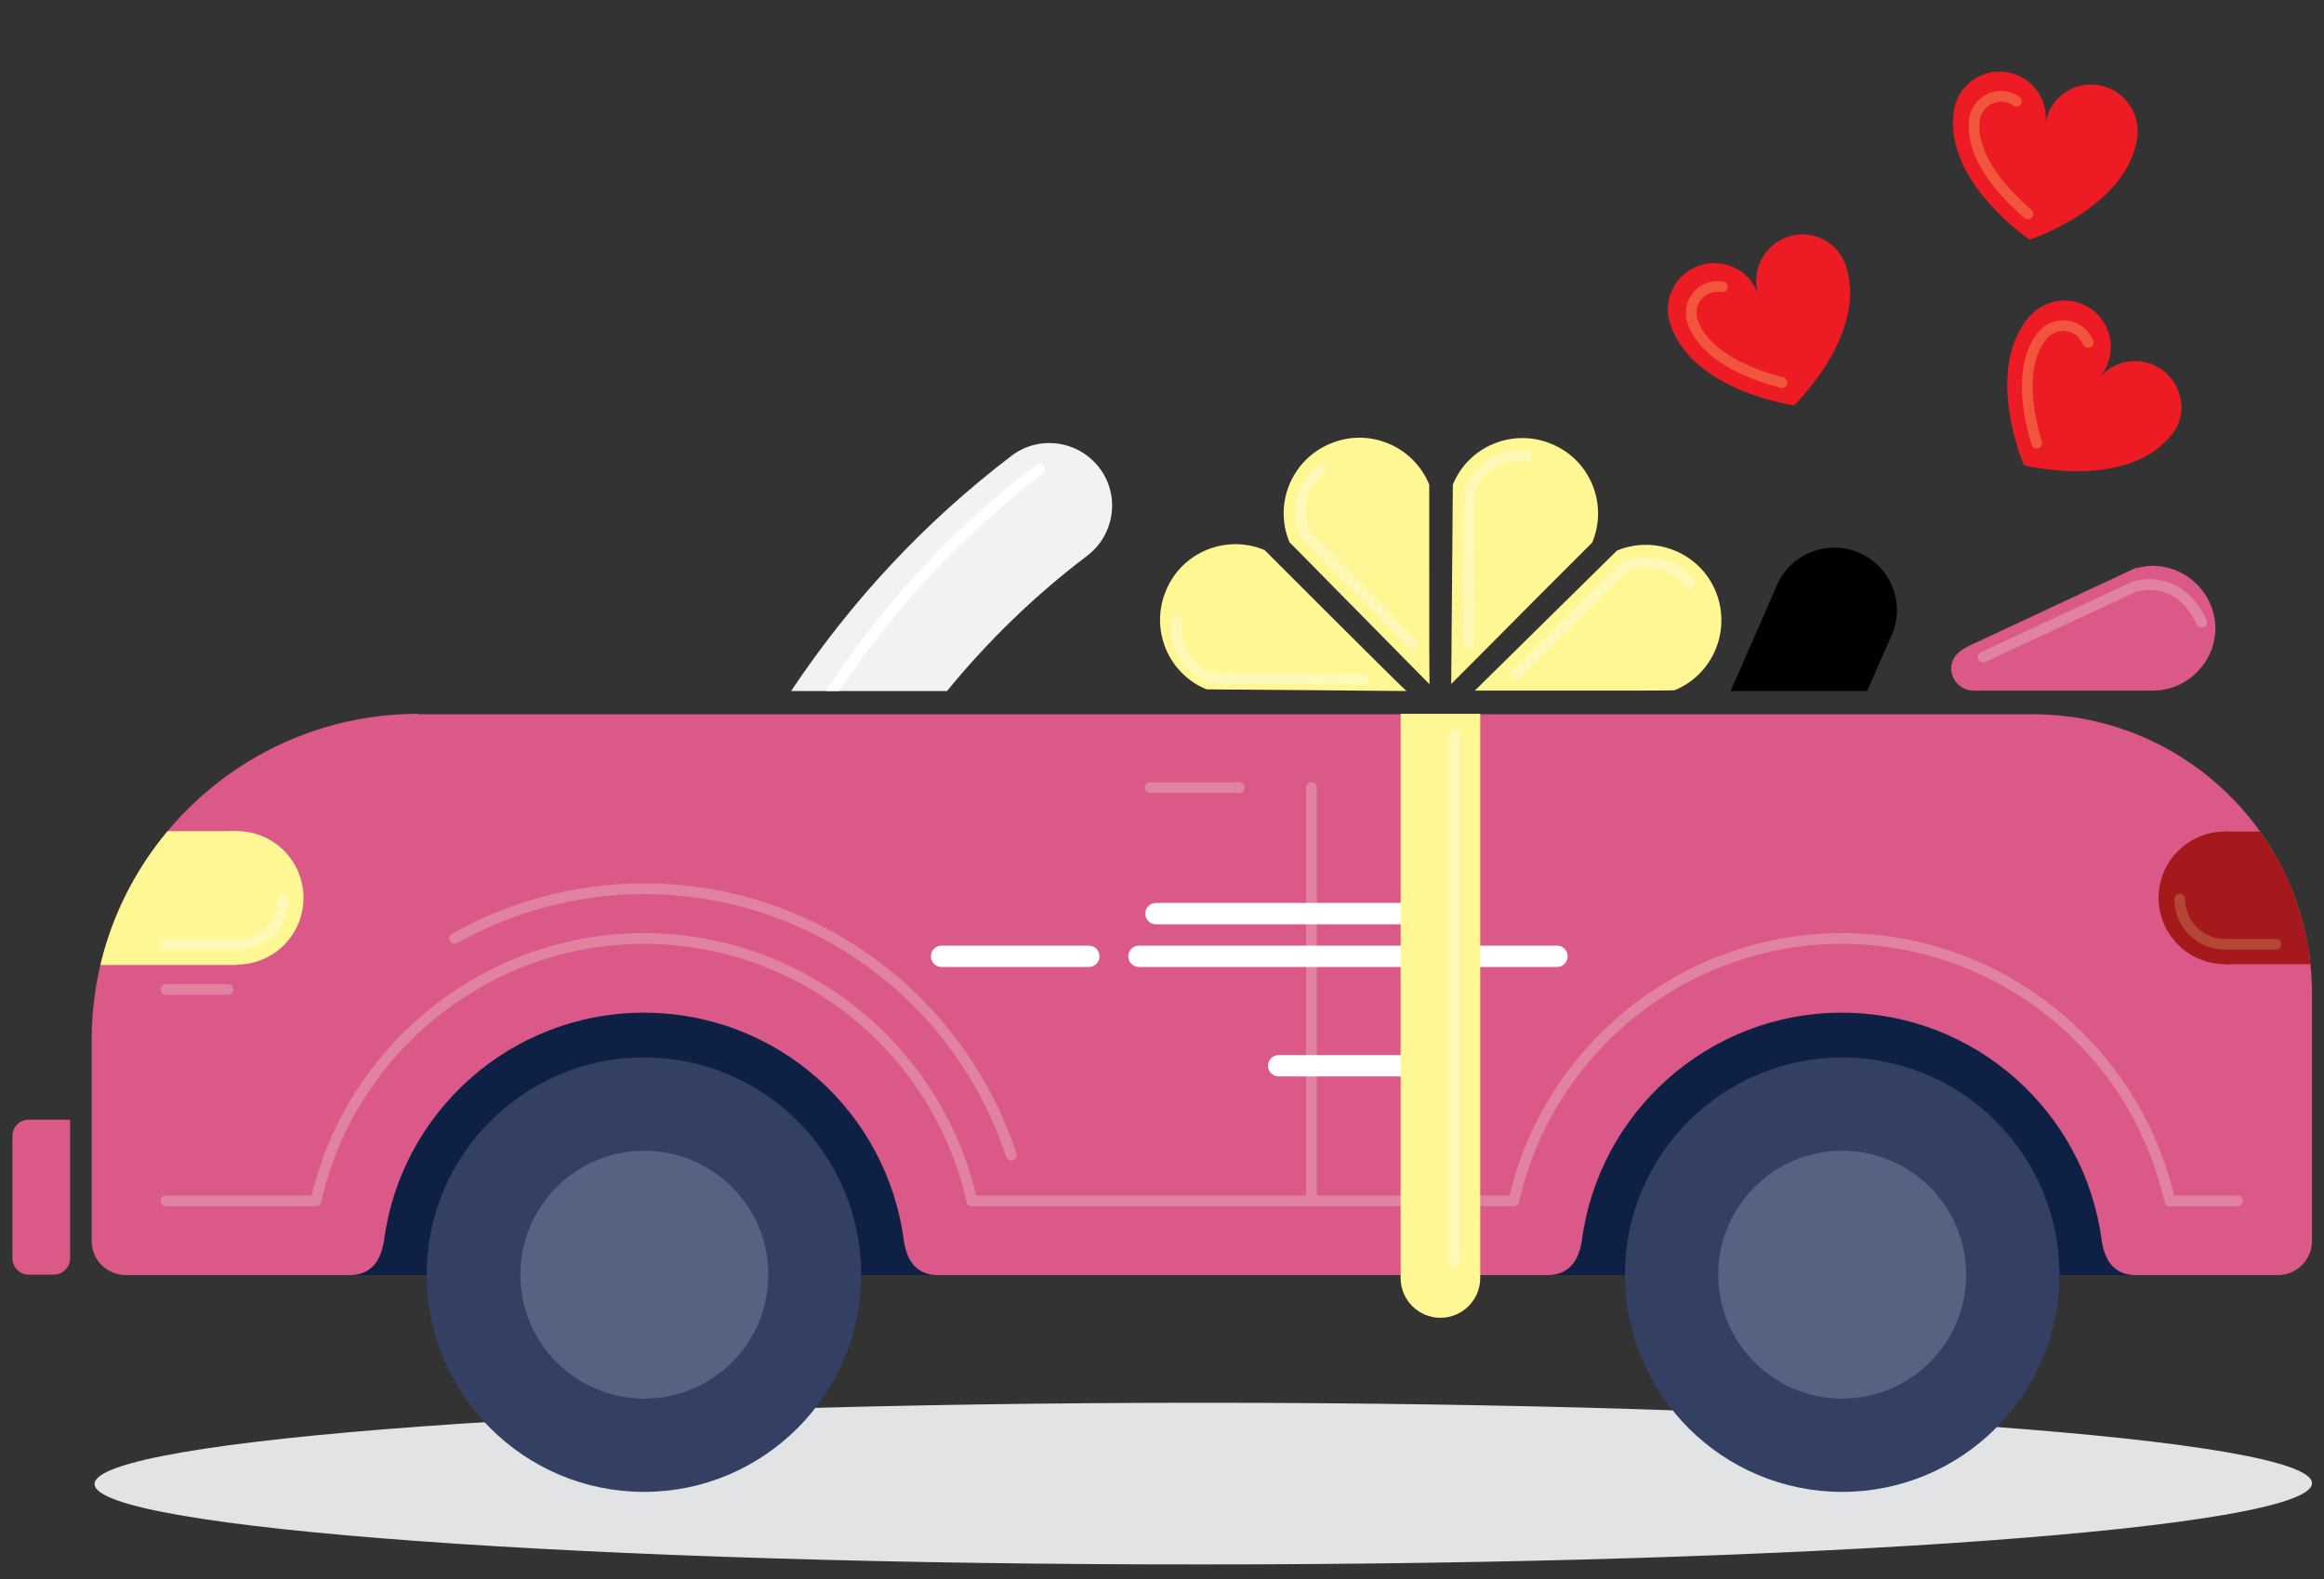 <?xml version="1.0" encoding="UTF-8"?>
<!-- Generator: Adobe Illustrator 22.1.0, SVG Export Plug-In . SVG Version: 6.00 Build 0)  -->
<svg xmlns="http://www.w3.org/2000/svg" xmlns:xlink="http://www.w3.org/1999/xlink" x="0px" y="0px" viewBox="0 0 560.5 381" style="enable-background:new 0 0 560.5 381;" xml:space="preserve">
<rect x="0" y="0" width="560.5" height="381" fill="#333333" stroke="none"/>
<style type="text/css">
	.st0{clip-path:url(#SVGID_2_);}
	.st1{clip-path:url(#SVGID_4_);}
	.st2{clip-path:url(#SVGID_6_);fill:#E2E3E4;}
	.st3{clip-path:url(#SVGID_2_);fill:#0E2044;}
	.st4{clip-path:url(#SVGID_8_);fill:#DB5989;}
	.st5{clip-path:url(#SVGID_8_);fill:none;stroke:#E282A1;stroke-width:2.576;stroke-linecap:round;stroke-miterlimit:10;}
	.st6{clip-path:url(#SVGID_8_);fill:#F1F2F2;}
	.st7{clip-path:url(#SVGID_8_);fill:#334063;}
	
		.st8{clip-path:url(#SVGID_8_);fill:none;stroke:#E282A1;stroke-width:2.576;stroke-linecap:round;stroke-linejoin:round;stroke-miterlimit:10;}
	.st9{clip-path:url(#SVGID_8_);fill:#576283;}
	.st10{clip-path:url(#SVGID_8_);fill:#FFF793;}
	.st11{clip-path:url(#SVGID_10_);fill:#FFF793;}
	.st12{clip-path:url(#SVGID_10_);fill:#A5181C;}
	.st13{clip-path:url(#SVGID_12_);fill:#DB5989;}
	.st14{clip-path:url(#SVGID_12_);fill:none;stroke:#FFF9B7;stroke-width:2.576;stroke-linecap:round;stroke-miterlimit:10;}
	
		.st15{clip-path:url(#SVGID_12_);fill:none;stroke:#E282A1;stroke-width:2.576;stroke-linecap:round;stroke-linejoin:round;stroke-miterlimit:10;}
	.st16{clip-path:url(#SVGID_12_);fill:#ED1C24;}
	
		.st17{clip-path:url(#SVGID_12_);fill:none;stroke:#F1563C;stroke-width:2.576;stroke-linecap:round;stroke-linejoin:round;stroke-miterlimit:10;}
	.st18{clip-path:url(#SVGID_14_);fill:#ED1C24;}
	
		.st19{clip-path:url(#SVGID_14_);fill:none;stroke:#F1563C;stroke-width:2.576;stroke-linecap:round;stroke-linejoin:round;stroke-miterlimit:10;}
	
		.st20{clip-path:url(#SVGID_14_);fill:none;stroke:#FFF9B7;stroke-width:2.576;stroke-linecap:round;stroke-linejoin:round;stroke-miterlimit:10;}
	
		.st21{clip-path:url(#SVGID_14_);fill:none;stroke:#B34734;stroke-width:2.576;stroke-linecap:round;stroke-linejoin:round;stroke-miterlimit:10;}
	.st22{clip-path:url(#SVGID_16_);fill:none;stroke:#FFFFFF;stroke-width:5.152;stroke-linecap:round;}
	.st23{clip-path:url(#SVGID_16_);}
	.st24{clip-path:url(#SVGID_16_);fill:#FFF793;}
	.st25{clip-path:url(#SVGID_16_);fill:none;stroke:#FFF9B7;stroke-width:2.576;stroke-linecap:round;stroke-miterlimit:10;}
	.st26{clip-path:url(#SVGID_16_);fill:#FFFFFF;}
</style>
<g id="Shadows">
</g>
<g id="Cars_Base">
</g>
<g id="New_Cars">
</g>
<g id="Guides">
	<g>
		<defs>
			<rect id="SVGID_1_" x="3" y="17.3" width="554.6" height="506.7"></rect>
		</defs>
		<clipPath id="SVGID_2_">
			<use xlink:href="#SVGID_1_" style="overflow:visible;"></use>
		</clipPath>
		<g class="st0">
			<defs>
				<rect id="SVGID_3_" x="3" y="17.3" width="554.6" height="506.7"></rect>
			</defs>
			<clipPath id="SVGID_4_">
				<use xlink:href="#SVGID_3_" style="overflow:visible;"></use>
			</clipPath>
			<g class="st1">
				<g>
					<defs>
						<rect id="SVGID_5_" x="13.2" y="330.9" width="554.1" height="47.6"></rect>
					</defs>
					<clipPath id="SVGID_6_">
						<use xlink:href="#SVGID_5_" style="overflow:visible;"></use>
					</clipPath>
					<path class="st2" d="M557.6,357.8c0,10.8-119.7,19.6-267.4,19.6c-147.7,0.1-267.4-8.6-267.4-19.4c0-10.8,119.7-19.6,267.4-19.6       C437.9,338.4,557.6,347.1,557.6,357.8"></path>
				</g>
			</g>
		</g>
		<rect x="76.6" y="226.4" class="st3" width="450.6" height="81.2"></rect>
		<g class="st0">
			<defs>
				<rect id="SVGID_7_" x="3" y="17.3" width="554.6" height="506.7"></rect>
			</defs>
			<clipPath id="SVGID_8_">
				<use xlink:href="#SVGID_7_" style="overflow:visible;"></use>
			</clipPath>
			<path class="st4" d="M519.1,136.5c-1.4,0-2.8,0.3-4,0.6l0-0.1l-40.4,18.9v0c-2.2,1.1-4.1,2.7-4.1,5.3c0,3,2.4,5.4,5.4,5.4h43.2     c8.3,0,15.1-6.8,15.1-15.1C534.2,143.2,527.4,136.5,519.1,136.5"></path>
			<path class="st5" d="M478.3,158.5l36.3-16.9c0,0,10.5-3.9,16.4,8.5"></path>
			<path class="st6" d="M228.4,166.7c9.9-12.1,21.2-23.1,33.9-32.7c6.6-5.1,7.9-14.6,2.8-21.2c-5.1-6.6-14.6-7.9-21.2-2.8     c-21,16-38.7,35.1-53.1,56.7H228.4z"></path>
			<path class="st7" d="M207.7,307.5c0,28.9-23.5,52.4-52.4,52.4c-28.9,0-52.4-23.5-52.4-52.4c0-28.9,23.5-52.4,52.4-52.4     C184.3,255.1,207.7,278.6,207.7,307.5"></path>
			<path class="st7" d="M496.7,307.5c0,28.9-23.5,52.4-52.4,52.4c-28.9,0-52.4-23.5-52.4-52.4c0-28.9,23.5-52.4,52.4-52.4     C473.2,255.1,496.7,278.6,496.7,307.5"></path>
			<path class="st4" d="M100.9,172.2c-43.5,0-78.8,35.3-78.8,78.8v48.4c0,4.5,3.7,8.2,8.2,8.2h54.1c4.5,0,7.3-2.7,8.2-8.2     c4-31.1,30.6-55.1,62.7-55.1c32.2,0,58.7,24,62.7,55.1c0.9,5.6,3.7,8.2,8.2,8.2h147.1c4.5,0,7.3-2.7,8.2-8.2     c4-31.1,30.6-55.1,62.7-55.1c32.2,0,58.7,24,62.7,55.1c0.9,5.6,3.7,8.2,8.2,8.2h34.3c4.5,0,8.2-3.7,8.2-8.2v-59.7     c0-37.2-30.2-67.4-67.4-67.4H100.9z"></path>
			<path class="st8" d="M40,289.7h36.2c8.2-36.5,41-63.3,79.1-63.3c38.1,0,70.9,26.7,79.1,63.3h130.7c8.2-36.5,41-63.3,79.1-63.3     s70.9,26.7,79.1,63.3h16.4"></path>
			<path class="st9" d="M185.3,307.5c0,16.5-13.4,29.9-29.9,29.9c-16.5,0-29.9-13.4-29.9-29.9c0-16.5,13.4-29.9,29.9-29.9     C171.9,277.6,185.3,291,185.3,307.5"></path>
			<path class="st9" d="M474.2,307.5c0,16.5-13.4,29.9-29.9,29.9c-16.5,0-29.9-13.4-29.9-29.9c0-16.5,13.4-29.9,29.9-29.9     C460.8,277.6,474.2,291,474.2,307.5"></path>
			<path class="st10" d="M370.2,144.7c7.3-7.3,13.8-13.8,13.8-13.8c3.9-9.3-0.5-20-9.8-23.8c-9.3-3.9-20,0.5-23.8,9.8L350,165     C350,165,360.8,154.2,370.2,144.7"></path>
			<path class="st10" d="M318.8,146.5c-7.3-7.3-13.8-13.8-13.8-13.8c-9.3-3.9-20,0.5-23.8,9.8c-3.9,9.3,0.5,20,9.8,23.8l48.2,0.4     C339.1,166.7,328.2,155.9,318.8,146.5"></path>
			<path class="st10" d="M384.3,166.6c-13.3,0-28.6,0-28.6,0l34.3-33.8c9.3-3.8,20,0.6,23.8,9.9c3.8,9.3-0.6,20-9.9,23.8     C403.9,166.6,394.7,166.6,384.3,166.6"></path>
			<path class="st10" d="M344.7,136.4c0-10.4,0-19.5,0-19.5c-3.8-9.3-14.5-13.8-23.8-9.9c-9.3,3.8-13.8,14.5-9.9,23.8l33.8,34.3     C344.7,165,344.7,149.7,344.7,136.4"></path>
			<path class="st5" d="M55,238.7H40 M298.9,190h-21.5 M316.3,190v99.7"></path>
		</g>
		<g class="st0">
			<defs>
				<path id="SVGID_9_" d="M100.9,172.2c-43.5,0-78.8,35.3-78.8,78.8v48.4c0,4.5,3.7,8.2,8.2,8.2h54.1c4.5,0,7.3-2.7,8.2-8.2      c4-31.1,30.6-55.1,62.7-55.1s58.7,24,62.7,55.1c0.9,5.6,3.7,8.2,8.2,8.2h147.1c4.5,0,7.3-2.7,8.2-8.2      c4-31.1,30.6-55.1,62.7-55.1c32.2,0,58.7,24,62.7,55.1c0.9,5.6,3.7,8.2,8.2,8.2h34.3c4.5,0,8.2-3.7,8.2-8.2v-59.7      c0-37.2-30.2-67.4-67.4-67.4H100.9z"></path>
			</defs>
			<clipPath id="SVGID_10_">
				<use xlink:href="#SVGID_9_" style="overflow:visible;"></use>
			</clipPath>
			<path class="st11" d="M73.2,216.6c0,8.9-7.2,16.1-16.1,16.1s-16.1-7.2-16.1-16.1c0-8.9,7.2-16.1,16.1-16.1S73.2,207.7,73.2,216.6     "></path>
			<rect x="3" y="200.5" class="st11" width="54.1" height="32.3"></rect>
			<path class="st12" d="M552.6,216.6c0,8.8-7.2,16-16,16c-8.8,0-16-7.2-16-16c0-8.8,7.2-16,16-16     C545.5,200.6,552.6,207.7,552.6,216.6"></path>
			<rect x="536.6" y="200.6" class="st12" width="69.4" height="32"></rect>
		</g>
		<g class="st0">
			<defs>
				<rect id="SVGID_11_" x="3" y="17.3" width="554.6" height="506.7"></rect>
			</defs>
			<clipPath id="SVGID_12_">
				<use xlink:href="#SVGID_11_" style="overflow:visible;"></use>
			</clipPath>
			<path class="st13" d="M16.9,303.6c0,2.1-1.8,3.9-3.9,3.9H6.9c-2.1,0-3.9-1.8-3.9-3.9v-29.6c0-2.1,1.8-3.9,3.9-3.9h10V303.6z"></path>
			<path class="st14" d="M329,163.9l-37.1-0.3c0,0-9.3-3.7-8.1-13.8 M340.6,155.3l-26-26.6c0,0-3.9-9.2,4.1-15.5 M354.2,155.3     l0.2-37.1c0,0,3.7-9.3,13.8-8.1 M365.5,162.7l26.5-26.1c0,0,9.2-3.9,15.5,4.1"></path>
			<path class="st15" d="M109.6,226.4c13.5-7.6,29.1-12,45.7-12c41.4,0,76.4,27,88.6,64.3"></path>
			<path class="st16" d="M431.3,57.1c-5.9,1.9-9.1,8.2-7.2,14.1c-1.9-5.9-8.2-9.1-14.1-7.2c-5.9,1.9-9.1,8.2-7.2,14.1     c5.3,16.3,29.9,19.7,29.9,19.7s17.9-17.3,12.5-33.6C443.4,58.4,437.1,55.2,431.3,57.1"></path>
			<path class="st17" d="M415.4,69.2c-1-0.2-2-0.1-3.1,0.2c-3.4,1.1-5.2,4.7-4.1,8.1c1.6,4.8,7,11,21.6,14.8"></path>
			<path class="st16" d="M522.2,89.8c-4.7-4-11.7-3.5-15.8,1.2c4-4.7,3.5-11.7-1.2-15.8c-4.7-4-11.7-3.5-15.8,1.2     c-11.1,13-1.3,35.8-1.3,35.8s24.1,6.2,35.2-6.8C527.5,100.9,526.9,93.9,522.2,89.8"></path>
			<path class="st17" d="M503.6,82.6c-0.4-0.9-1-1.8-1.8-2.5c-2.7-2.3-6.8-2-9.1,0.7c-3.3,3.9-5.8,11.7-1.5,26.1"></path>
		</g>
		<g class="st0">
			<defs>
				<rect id="SVGID_13_" x="3" y="17.3" width="554.6" height="342.6"></rect>
			</defs>
			<clipPath id="SVGID_14_">
				<use xlink:href="#SVGID_13_" style="overflow:visible;"></use>
			</clipPath>
			<path class="st18" d="M505.9,20.5c-6.1-0.9-11.8,3.4-12.6,9.5c0.9-6.1-3.4-11.8-9.5-12.6c-6.1-0.9-11.8,3.4-12.6,9.5     c-2.4,17,18.3,30.9,18.3,30.9s23.6-7.7,26-24.7C516.2,27,512,21.4,505.9,20.5"></path>
			<path class="st19" d="M486.3,24.4c-0.8-0.6-1.8-1-2.8-1.1c-3.5-0.5-6.8,2-7.3,5.5c-0.7,5,1.5,13,12.9,22.8"></path>
			<path class="st20" d="M68.3,216.9c0,6-4.9,10.9-10.9,10.9H40"></path>
			<path class="st21" d="M525.7,216.9c0,6,4.9,10.9,10.9,10.9h12.3"></path>
		</g>
		<g class="st0">
			<defs>
				<rect id="SVGID_15_" x="3" y="17.3" width="554.6" height="506.7"></rect>
			</defs>
			<clipPath id="SVGID_16_">
				<use xlink:href="#SVGID_15_" style="overflow:visible;"></use>
			</clipPath>
			<path class="st22" d="M274.7,230.7h100.8 M227.1,230.7h35.5 M278.8,220.4h74.6"></path>
			<path class="st23" d="M450.3,166.7l5.9-13.4c3.4-7.6-0.1-16.6-7.7-19.9c-7.6-3.4-16.6,0.1-19.9,7.7l-11.2,25.6H450.3z"></path>
			<line class="st22" x1="308.4" y1="257.1" x2="345.5" y2="257.1"></line>
			<path class="st24" d="M357,172.2v136.1c0,5.3-4.3,9.6-9.6,9.6s-9.6-4.3-9.6-9.6V172.2H357z"></path>
			<line class="st25" x1="350.8" y1="177.1" x2="350.8" y2="304.6"></line>
			<path class="st26" d="M202.4,166.7c13.3-20,29.7-37.6,49.1-52.4c0.6-0.5,0.7-1.3,0.3-1.9c-0.5-0.6-1.3-0.7-1.9-0.3     c-20.1,15.4-37.1,33.7-50.7,54.6H202.4z"></path>
		</g>
	</g>
</g>
</svg>
